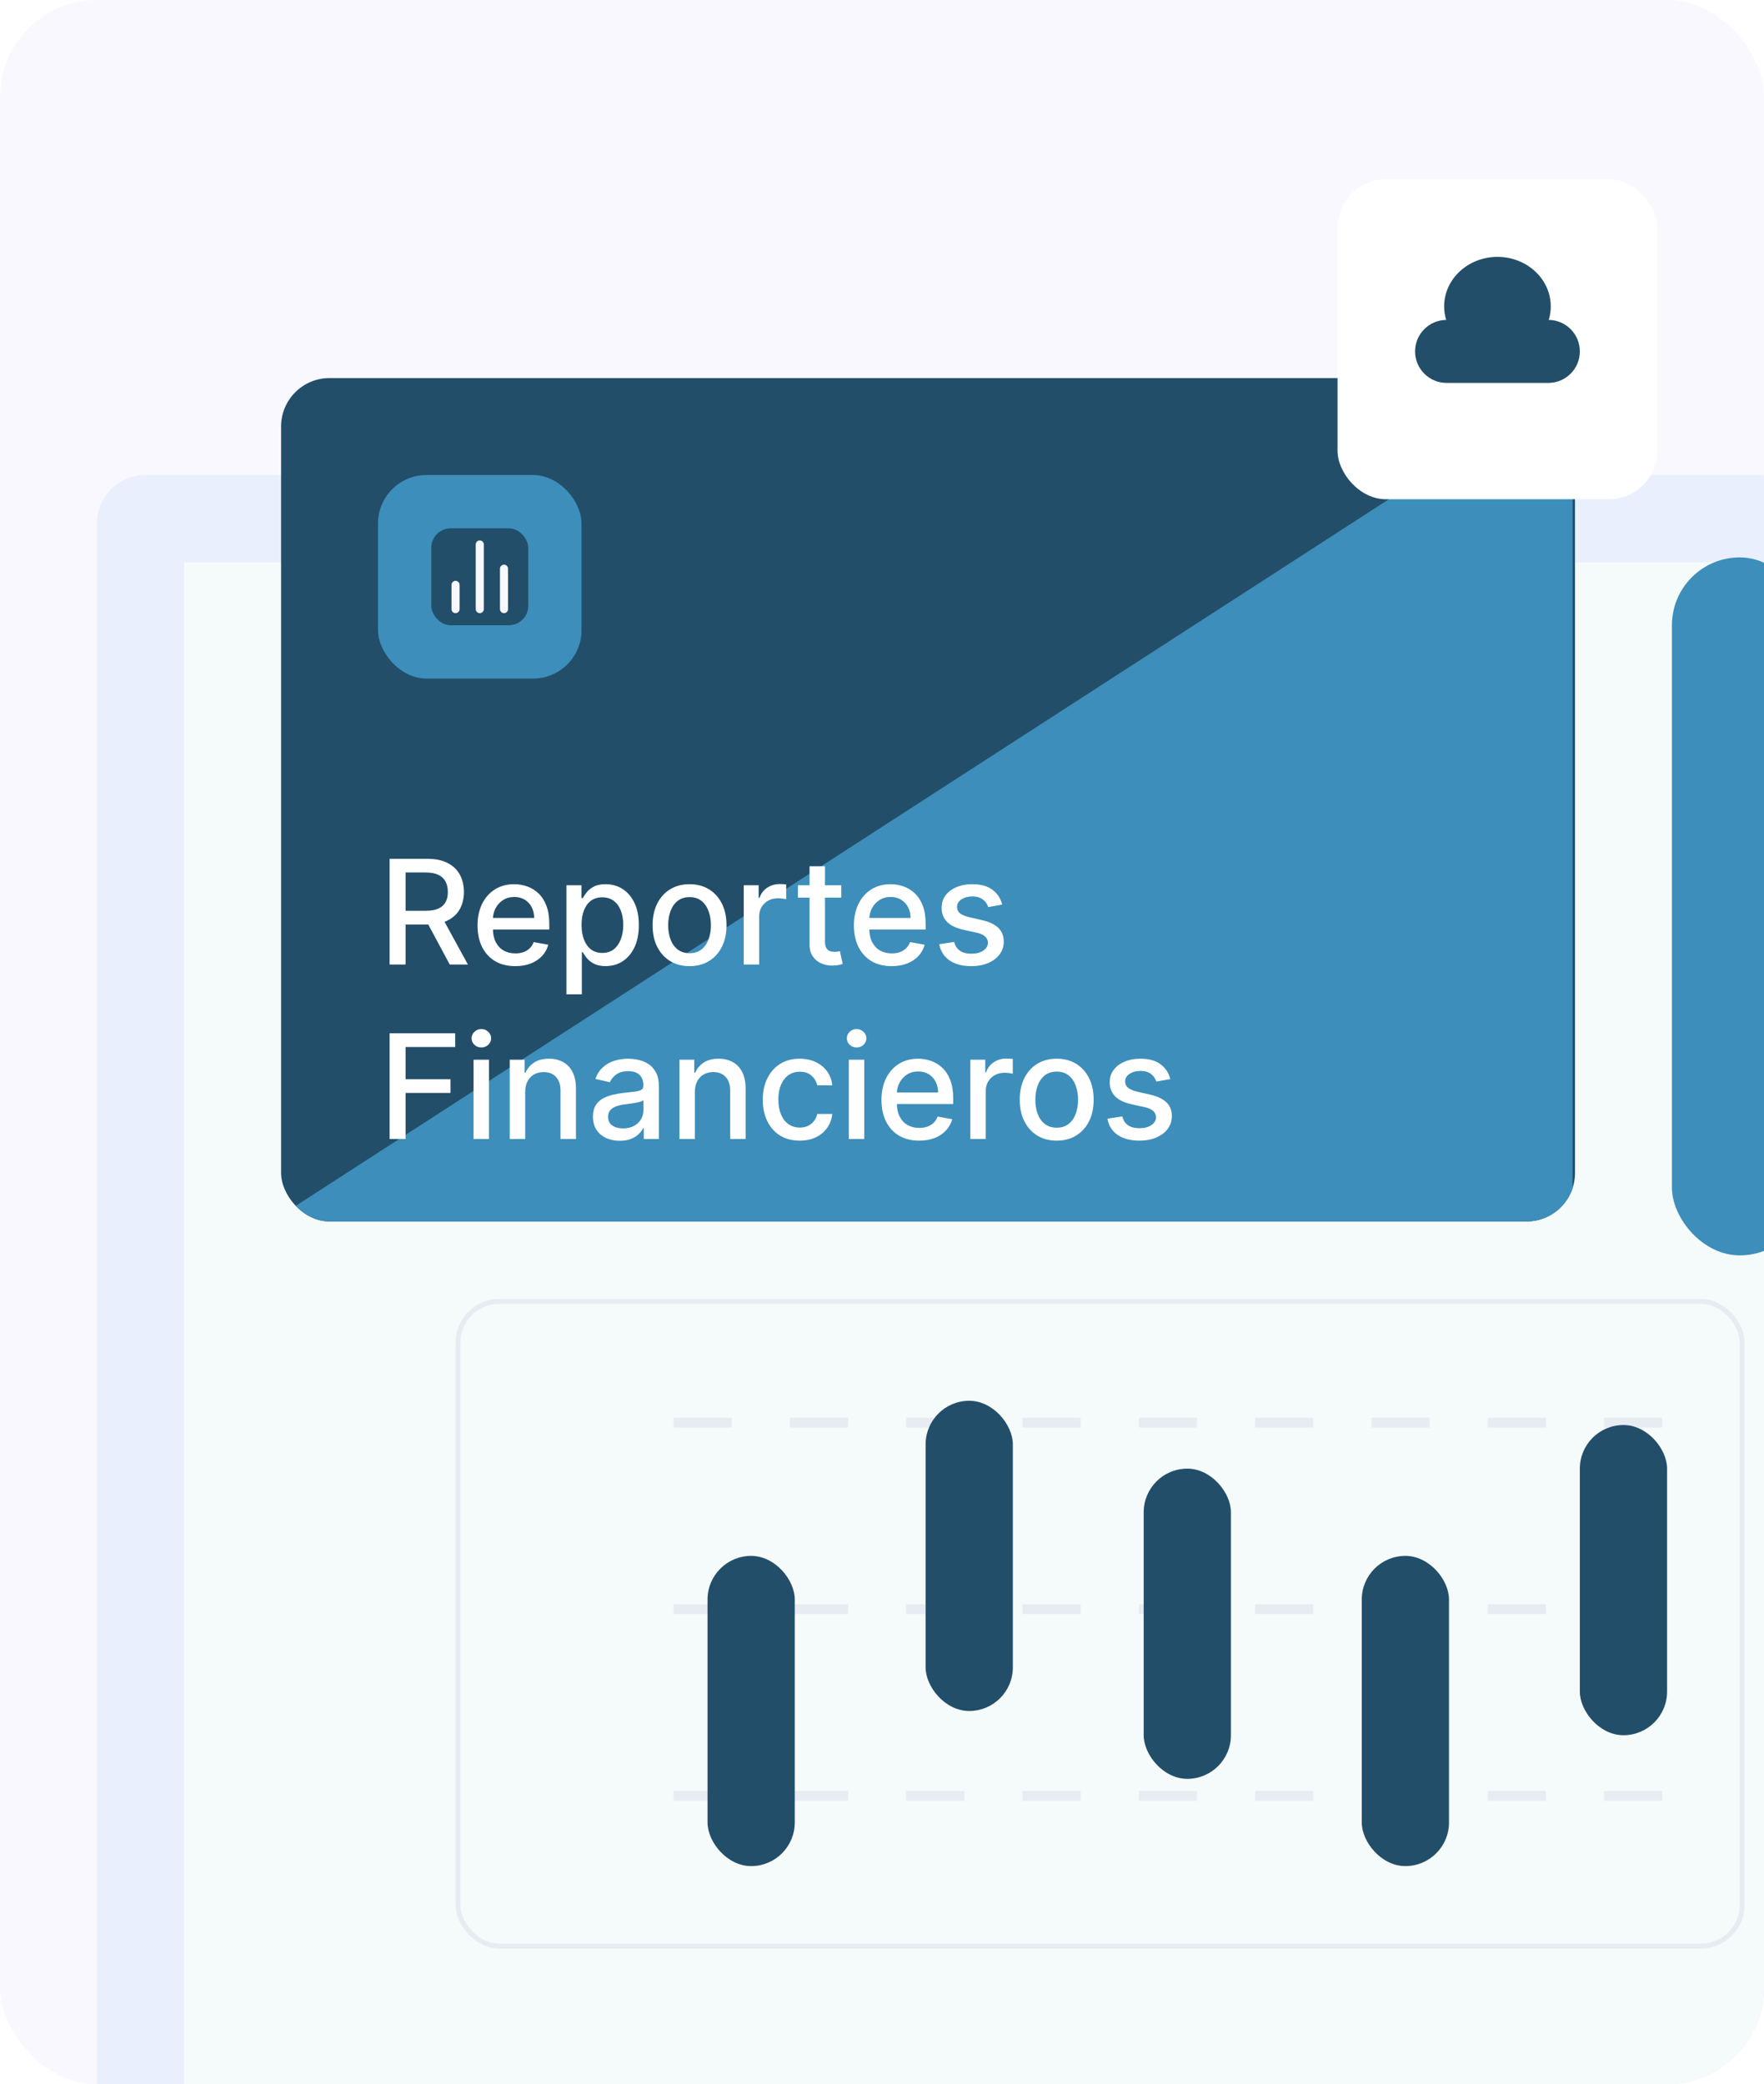 <svg width="364" height="430" viewBox="0 0 364 430" fill="none" xmlns="http://www.w3.org/2000/svg">
<g clip-path="url(#clip0_37_334)">
<rect width="364" height="430" rx="20" fill="#F9F8FE"/>
<rect x="20" y="98" width="353" height="351" rx="10" fill="#E9EFFC"/>
<rect x="38" y="116" width="326" height="314" fill="#F5FAFA"/>
<g filter="url(#filter0_d_37_334)">
<g clip-path="url(#clip1_37_334)">
<rect x="58" y="64" width="267" height="174" rx="10" fill="#224E6A"/>
<path d="M324.5 64.5L54.5 239H324.5V64.5Z" fill="#3D8EBA"/>
<rect x="78" y="84" width="42" height="42" rx="10" fill="#3D8EBA"/>
<rect x="89" y="95" width="20" height="20" rx="4" fill="#224E6A"/>
<path d="M104 111.667V103.333" stroke="#F9F8FE" stroke-width="1.667" stroke-linecap="round" stroke-linejoin="round"/>
<path d="M99 111.667V98.333" stroke="#F9F8FE" stroke-width="1.667" stroke-linecap="round" stroke-linejoin="round"/>
<path d="M94 111.667V106.667" stroke="#F9F8FE" stroke-width="1.667" stroke-linecap="round" stroke-linejoin="round"/>
<path d="M80.397 185V163.182H88.174C89.864 163.182 91.267 163.473 92.382 164.055C93.504 164.638 94.342 165.444 94.896 166.474C95.45 167.496 95.727 168.679 95.727 170.021C95.727 171.357 95.447 172.532 94.886 173.548C94.332 174.556 93.494 175.341 92.371 175.902C91.256 176.463 89.854 176.744 88.163 176.744H82.272V173.91H87.865C88.93 173.91 89.797 173.757 90.465 173.452C91.139 173.146 91.633 172.702 91.945 172.12C92.258 171.538 92.414 170.838 92.414 170.021C92.414 169.197 92.254 168.484 91.935 167.88C91.622 167.276 91.129 166.815 90.454 166.495C89.786 166.168 88.909 166.005 87.822 166.005H83.689V185H80.397ZM91.168 175.156L96.558 185H92.808L87.524 175.156H91.168ZM106.325 185.33C104.713 185.33 103.324 184.986 102.159 184.297C101.002 183.601 100.107 182.624 99.475 181.367C98.85 180.103 98.537 178.622 98.537 176.925C98.537 175.249 98.85 173.771 99.475 172.493C100.107 171.214 100.987 170.217 102.117 169.499C103.253 168.782 104.581 168.423 106.101 168.423C107.024 168.423 107.919 168.576 108.786 168.881C109.652 169.187 110.43 169.666 111.119 170.32C111.808 170.973 112.351 171.822 112.749 172.866C113.146 173.903 113.345 175.163 113.345 176.648V177.777H100.338V175.391H110.224C110.224 174.553 110.053 173.81 109.713 173.164C109.372 172.511 108.892 171.996 108.274 171.619C107.664 171.243 106.946 171.055 106.122 171.055C105.227 171.055 104.446 171.275 103.779 171.715C103.118 172.148 102.607 172.717 102.244 173.42C101.889 174.116 101.712 174.872 101.712 175.689V177.553C101.712 178.647 101.904 179.577 102.287 180.344C102.678 181.112 103.221 181.697 103.917 182.102C104.613 182.5 105.426 182.699 106.357 182.699C106.96 182.699 107.511 182.614 108.008 182.443C108.505 182.266 108.935 182.003 109.297 181.655C109.659 181.307 109.936 180.877 110.128 180.366L113.143 180.909C112.901 181.797 112.468 182.575 111.843 183.242C111.225 183.903 110.448 184.418 109.51 184.787C108.58 185.149 107.518 185.33 106.325 185.33ZM116.88 191.136V168.636H119.99V171.289H120.257C120.441 170.948 120.708 170.554 121.056 170.107C121.404 169.659 121.887 169.268 122.505 168.935C123.123 168.594 123.939 168.423 124.955 168.423C126.276 168.423 127.455 168.757 128.492 169.425C129.529 170.092 130.342 171.055 130.931 172.312C131.528 173.569 131.826 175.082 131.826 176.85C131.826 178.619 131.532 180.135 130.942 181.399C130.353 182.656 129.543 183.626 128.513 184.308C127.483 184.982 126.308 185.32 124.987 185.32C123.993 185.32 123.179 185.153 122.547 184.819C121.922 184.485 121.432 184.094 121.077 183.647C120.722 183.2 120.449 182.802 120.257 182.454H120.065V191.136H116.88ZM120.001 176.818C120.001 177.969 120.168 178.977 120.502 179.844C120.836 180.71 121.319 181.388 121.951 181.879C122.583 182.362 123.357 182.603 124.273 182.603C125.225 182.603 126.02 182.351 126.659 181.847C127.299 181.335 127.782 180.643 128.108 179.769C128.442 178.896 128.609 177.912 128.609 176.818C128.609 175.739 128.446 174.769 128.119 173.91C127.799 173.05 127.316 172.372 126.67 171.875C126.031 171.378 125.232 171.129 124.273 171.129C123.35 171.129 122.569 171.367 121.929 171.843C121.297 172.319 120.818 172.983 120.491 173.835C120.164 174.687 120.001 175.682 120.001 176.818ZM142.288 185.33C140.754 185.33 139.415 184.979 138.272 184.276C137.128 183.572 136.24 182.589 135.608 181.325C134.976 180.06 134.66 178.583 134.66 176.893C134.66 175.195 134.976 173.711 135.608 172.44C136.24 171.168 137.128 170.181 138.272 169.478C139.415 168.775 140.754 168.423 142.288 168.423C143.822 168.423 145.161 168.775 146.304 169.478C147.448 170.181 148.336 171.168 148.968 172.44C149.6 173.711 149.916 175.195 149.916 176.893C149.916 178.583 149.6 180.06 148.968 181.325C148.336 182.589 147.448 183.572 146.304 184.276C145.161 184.979 143.822 185.33 142.288 185.33ZM142.299 182.656C143.293 182.656 144.117 182.393 144.77 181.868C145.424 181.342 145.907 180.643 146.219 179.769C146.539 178.896 146.699 177.933 146.699 176.882C146.699 175.838 146.539 174.879 146.219 174.006C145.907 173.125 145.424 172.418 144.77 171.886C144.117 171.353 143.293 171.087 142.299 171.087C141.297 171.087 140.466 171.353 139.806 171.886C139.152 172.418 138.666 173.125 138.346 174.006C138.034 174.879 137.877 175.838 137.877 176.882C137.877 177.933 138.034 178.896 138.346 179.769C138.666 180.643 139.152 181.342 139.806 181.868C140.466 182.393 141.297 182.656 142.299 182.656ZM153.471 185V168.636H156.55V171.236H156.721C157.019 170.355 157.545 169.663 158.297 169.158C159.057 168.647 159.917 168.391 160.876 168.391C161.074 168.391 161.309 168.398 161.579 168.413C161.856 168.427 162.072 168.445 162.229 168.466V171.513C162.101 171.477 161.873 171.438 161.547 171.396C161.22 171.346 160.893 171.321 160.567 171.321C159.814 171.321 159.143 171.481 158.553 171.8C157.971 172.113 157.509 172.55 157.168 173.111C156.827 173.665 156.657 174.297 156.657 175.007V185H153.471ZM173.59 168.636V171.193H164.652V168.636H173.59ZM167.049 164.716H170.235V180.195C170.235 180.813 170.327 181.278 170.512 181.591C170.696 181.896 170.934 182.106 171.225 182.219C171.524 182.326 171.847 182.379 172.195 182.379C172.45 182.379 172.674 182.362 172.866 182.326C173.058 182.29 173.207 182.262 173.313 182.241L173.889 184.872C173.704 184.943 173.441 185.014 173.1 185.085C172.759 185.163 172.333 185.206 171.822 185.213C170.984 185.227 170.203 185.078 169.478 184.766C168.754 184.453 168.168 183.97 167.72 183.317C167.273 182.663 167.049 181.843 167.049 180.856V164.716ZM183.991 185.33C182.379 185.33 180.99 184.986 179.825 184.297C178.668 183.601 177.773 182.624 177.141 181.367C176.516 180.103 176.203 178.622 176.203 176.925C176.203 175.249 176.516 173.771 177.141 172.493C177.773 171.214 178.653 170.217 179.783 169.499C180.919 168.782 182.247 168.423 183.767 168.423C184.69 168.423 185.585 168.576 186.452 168.881C187.318 169.187 188.096 169.666 188.785 170.32C189.474 170.973 190.017 171.822 190.415 172.866C190.813 173.903 191.011 175.163 191.011 176.648V177.777H178.004V175.391H187.89C187.89 174.553 187.719 173.81 187.379 173.164C187.038 172.511 186.558 171.996 185.94 171.619C185.33 171.243 184.612 171.055 183.788 171.055C182.893 171.055 182.112 171.275 181.445 171.715C180.784 172.148 180.273 172.717 179.911 173.42C179.555 174.116 179.378 174.872 179.378 175.689V177.553C179.378 178.647 179.57 179.577 179.953 180.344C180.344 181.112 180.887 181.697 181.583 182.102C182.279 182.5 183.092 182.699 184.023 182.699C184.626 182.699 185.177 182.614 185.674 182.443C186.171 182.266 186.601 182.003 186.963 181.655C187.325 181.307 187.602 180.877 187.794 180.366L190.809 180.909C190.567 181.797 190.134 182.575 189.509 183.242C188.891 183.903 188.114 184.418 187.176 184.787C186.246 185.149 185.184 185.33 183.991 185.33ZM206.808 172.631L203.921 173.143C203.8 172.773 203.608 172.422 203.345 172.088C203.09 171.754 202.742 171.481 202.301 171.268C201.861 171.055 201.311 170.948 200.65 170.948C199.748 170.948 198.995 171.151 198.392 171.555C197.788 171.953 197.486 172.468 197.486 173.1C197.486 173.647 197.688 174.087 198.093 174.421C198.498 174.755 199.151 175.028 200.053 175.241L202.653 175.838C204.159 176.186 205.281 176.722 206.019 177.447C206.758 178.171 207.127 179.112 207.127 180.27C207.127 181.25 206.843 182.124 206.275 182.891C205.714 183.651 204.929 184.247 203.921 184.68C202.919 185.114 201.758 185.33 200.437 185.33C198.605 185.33 197.11 184.94 195.952 184.158C194.794 183.37 194.084 182.251 193.821 180.803L196.9 180.334C197.092 181.136 197.486 181.744 198.083 182.156C198.679 182.56 199.457 182.763 200.416 182.763C201.46 182.763 202.294 182.546 202.919 182.113C203.544 181.673 203.857 181.136 203.857 180.504C203.857 179.993 203.665 179.563 203.281 179.215C202.905 178.867 202.326 178.604 201.545 178.427L198.775 177.82C197.248 177.472 196.119 176.918 195.387 176.158C194.663 175.398 194.301 174.435 194.301 173.271C194.301 172.305 194.57 171.46 195.11 170.735C195.65 170.011 196.396 169.446 197.347 169.041C198.299 168.629 199.389 168.423 200.618 168.423C202.387 168.423 203.779 168.807 204.794 169.574C205.81 170.334 206.481 171.353 206.808 172.631ZM80.397 221V199.182H93.927V202.016H83.689V208.663H92.957V211.487H83.689V221H80.397ZM97.719 221V204.636H100.905V221H97.719ZM99.328 202.112C98.774 202.112 98.298 201.927 97.901 201.558C97.51 201.181 97.315 200.734 97.315 200.215C97.315 199.69 97.51 199.242 97.901 198.873C98.298 198.496 98.774 198.308 99.328 198.308C99.882 198.308 100.354 198.496 100.745 198.873C101.143 199.242 101.342 199.69 101.342 200.215C101.342 200.734 101.143 201.181 100.745 201.558C100.354 201.927 99.882 202.112 99.328 202.112ZM108.376 211.284V221H105.19V204.636H108.248V207.3H108.45C108.827 206.433 109.416 205.737 110.219 205.212C111.028 204.686 112.047 204.423 113.276 204.423C114.391 204.423 115.368 204.658 116.206 205.126C117.044 205.588 117.694 206.277 118.155 207.193C118.617 208.109 118.848 209.242 118.848 210.592V221H115.662V210.975C115.662 209.789 115.354 208.862 114.736 208.195C114.118 207.52 113.269 207.183 112.189 207.183C111.451 207.183 110.794 207.342 110.219 207.662C109.65 207.982 109.199 208.45 108.866 209.068C108.539 209.679 108.376 210.418 108.376 211.284ZM127.882 221.362C126.845 221.362 125.907 221.17 125.069 220.787C124.231 220.396 123.567 219.832 123.077 219.093C122.594 218.354 122.353 217.449 122.353 216.376C122.353 215.453 122.53 214.693 122.885 214.097C123.241 213.5 123.72 213.028 124.324 212.68C124.927 212.332 125.602 212.069 126.348 211.891C127.094 211.714 127.854 211.579 128.628 211.487C129.608 211.373 130.403 211.281 131.014 211.21C131.625 211.131 132.069 211.007 132.346 210.837C132.623 210.666 132.761 210.389 132.761 210.006V209.931C132.761 209.001 132.498 208.28 131.973 207.768C131.454 207.257 130.68 207.001 129.65 207.001C128.578 207.001 127.733 207.239 127.115 207.715C126.504 208.184 126.081 208.706 125.847 209.281L122.854 208.599C123.209 207.605 123.727 206.803 124.409 206.192C125.098 205.574 125.89 205.126 126.785 204.849C127.68 204.565 128.621 204.423 129.608 204.423C130.261 204.423 130.954 204.501 131.685 204.658C132.424 204.807 133.113 205.084 133.752 205.489C134.398 205.893 134.927 206.472 135.339 207.225C135.751 207.971 135.957 208.94 135.957 210.134V221H132.846V218.763H132.719C132.513 219.175 132.204 219.58 131.792 219.977C131.38 220.375 130.851 220.705 130.204 220.968C129.558 221.231 128.784 221.362 127.882 221.362ZM128.574 218.805C129.455 218.805 130.208 218.631 130.833 218.283C131.465 217.935 131.944 217.481 132.271 216.92C132.605 216.352 132.772 215.744 132.772 215.098V212.989C132.658 213.102 132.438 213.209 132.111 213.308C131.792 213.401 131.426 213.482 131.014 213.553C130.602 213.617 130.201 213.678 129.81 213.734C129.42 213.784 129.093 213.827 128.83 213.862C128.212 213.94 127.648 214.072 127.136 214.256C126.632 214.441 126.227 214.707 125.922 215.055C125.623 215.396 125.474 215.851 125.474 216.419C125.474 217.207 125.765 217.804 126.348 218.209C126.93 218.607 127.672 218.805 128.574 218.805ZM143.385 211.284V221H140.2V204.636H143.257V207.3H143.46C143.836 206.433 144.426 205.737 145.228 205.212C146.038 204.686 147.057 204.423 148.286 204.423C149.401 204.423 150.377 204.658 151.216 205.126C152.054 205.588 152.703 206.277 153.165 207.193C153.627 208.109 153.858 209.242 153.858 210.592V221H150.672V210.975C150.672 209.789 150.363 208.862 149.745 208.195C149.127 207.52 148.279 207.183 147.199 207.183C146.461 207.183 145.804 207.342 145.228 207.662C144.66 207.982 144.209 208.45 143.875 209.068C143.549 209.679 143.385 210.418 143.385 211.284ZM165.022 221.33C163.439 221.33 162.075 220.972 160.931 220.254C159.795 219.53 158.922 218.532 158.311 217.261C157.7 215.989 157.395 214.533 157.395 212.893C157.395 211.231 157.707 209.764 158.332 208.493C158.957 207.214 159.838 206.217 160.974 205.499C162.11 204.782 163.449 204.423 164.99 204.423C166.233 204.423 167.341 204.654 168.314 205.116C169.287 205.57 170.072 206.21 170.669 207.033C171.272 207.857 171.631 208.82 171.745 209.92H168.645C168.474 209.153 168.083 208.493 167.473 207.939C166.869 207.385 166.059 207.108 165.044 207.108C164.156 207.108 163.378 207.342 162.711 207.811C162.05 208.273 161.535 208.933 161.166 209.793C160.797 210.645 160.612 211.653 160.612 212.818C160.612 214.011 160.793 215.041 161.155 215.908C161.517 216.774 162.029 217.445 162.689 217.921C163.357 218.397 164.142 218.635 165.044 218.635C165.647 218.635 166.194 218.525 166.684 218.305C167.181 218.077 167.597 217.754 167.931 217.335C168.272 216.916 168.51 216.412 168.645 215.822H171.745C171.631 216.881 171.287 217.825 170.711 218.656C170.136 219.487 169.365 220.141 168.4 220.616C167.441 221.092 166.315 221.33 165.022 221.33ZM175.151 221V204.636H178.336V221H175.151ZM176.76 202.112C176.206 202.112 175.73 201.927 175.332 201.558C174.942 201.181 174.746 200.734 174.746 200.215C174.746 199.69 174.942 199.242 175.332 198.873C175.73 198.496 176.206 198.308 176.76 198.308C177.314 198.308 177.786 198.496 178.177 198.873C178.574 199.242 178.773 199.69 178.773 200.215C178.773 200.734 178.574 201.181 178.177 201.558C177.786 201.927 177.314 202.112 176.76 202.112ZM189.674 221.33C188.062 221.33 186.674 220.986 185.509 220.297C184.351 219.601 183.456 218.624 182.824 217.367C182.199 216.103 181.887 214.622 181.887 212.925C181.887 211.249 182.199 209.771 182.824 208.493C183.456 207.214 184.337 206.217 185.466 205.499C186.603 204.782 187.931 204.423 189.451 204.423C190.374 204.423 191.269 204.576 192.135 204.881C193.002 205.187 193.779 205.666 194.468 206.32C195.157 206.973 195.701 207.822 196.098 208.866C196.496 209.903 196.695 211.163 196.695 212.648V213.777H183.687V211.391H193.574C193.574 210.553 193.403 209.81 193.062 209.164C192.721 208.511 192.242 207.996 191.624 207.619C191.013 207.243 190.296 207.055 189.472 207.055C188.577 207.055 187.796 207.275 187.128 207.715C186.468 208.148 185.956 208.717 185.594 209.42C185.239 210.116 185.061 210.872 185.061 211.689V213.553C185.061 214.647 185.253 215.577 185.637 216.344C186.027 217.112 186.571 217.697 187.267 218.102C187.963 218.5 188.776 218.699 189.706 218.699C190.31 218.699 190.86 218.614 191.358 218.443C191.855 218.266 192.284 218.003 192.647 217.655C193.009 217.307 193.286 216.877 193.478 216.366L196.493 216.909C196.251 217.797 195.818 218.575 195.193 219.242C194.575 219.903 193.797 220.418 192.86 220.787C191.929 221.149 190.868 221.33 189.674 221.33ZM200.229 221V204.636H203.308V207.236H203.479C203.777 206.355 204.302 205.663 205.055 205.158C205.815 204.647 206.675 204.391 207.633 204.391C207.832 204.391 208.067 204.398 208.336 204.413C208.613 204.427 208.83 204.445 208.986 204.466V207.513C208.858 207.477 208.631 207.438 208.305 207.396C207.978 207.346 207.651 207.321 207.324 207.321C206.572 207.321 205.9 207.481 205.311 207.8C204.729 208.113 204.267 208.55 203.926 209.111C203.585 209.665 203.415 210.297 203.415 211.007V221H200.229ZM218.05 221.33C216.516 221.33 215.177 220.979 214.033 220.276C212.89 219.572 212.002 218.589 211.37 217.325C210.738 216.06 210.422 214.583 210.422 212.893C210.422 211.195 210.738 209.711 211.37 208.44C212.002 207.168 212.89 206.181 214.033 205.478C215.177 204.775 216.516 204.423 218.05 204.423C219.584 204.423 220.923 204.775 222.066 205.478C223.21 206.181 224.097 207.168 224.729 208.44C225.362 209.711 225.678 211.195 225.678 212.893C225.678 214.583 225.362 216.06 224.729 217.325C224.097 218.589 223.21 219.572 222.066 220.276C220.923 220.979 219.584 221.33 218.05 221.33ZM218.06 218.656C219.055 218.656 219.879 218.393 220.532 217.868C221.185 217.342 221.668 216.643 221.981 215.769C222.3 214.896 222.46 213.933 222.46 212.882C222.46 211.838 222.3 210.879 221.981 210.006C221.668 209.125 221.185 208.418 220.532 207.886C219.879 207.353 219.055 207.087 218.06 207.087C217.059 207.087 216.228 207.353 215.567 207.886C214.914 208.418 214.428 209.125 214.108 210.006C213.795 210.879 213.639 211.838 213.639 212.882C213.639 213.933 213.795 214.896 214.108 215.769C214.428 216.643 214.914 217.342 215.567 217.868C216.228 218.393 217.059 218.656 218.06 218.656ZM241.495 208.631L238.608 209.143C238.487 208.773 238.296 208.422 238.033 208.088C237.777 207.754 237.429 207.481 236.989 207.268C236.548 207.055 235.998 206.948 235.338 206.948C234.436 206.948 233.683 207.151 233.079 207.555C232.475 207.953 232.173 208.468 232.173 209.1C232.173 209.647 232.376 210.087 232.781 210.421C233.186 210.755 233.839 211.028 234.741 211.241L237.34 211.838C238.846 212.186 239.968 212.722 240.707 213.447C241.445 214.171 241.815 215.112 241.815 216.27C241.815 217.25 241.531 218.124 240.963 218.891C240.401 219.651 239.617 220.247 238.608 220.68C237.607 221.114 236.445 221.33 235.124 221.33C233.292 221.33 231.797 220.94 230.639 220.158C229.482 219.37 228.771 218.251 228.509 216.803L231.588 216.334C231.779 217.136 232.173 217.744 232.77 218.156C233.367 218.56 234.144 218.763 235.103 218.763C236.147 218.763 236.982 218.546 237.607 218.113C238.232 217.673 238.544 217.136 238.544 216.504C238.544 215.993 238.352 215.563 237.969 215.215C237.593 214.867 237.014 214.604 236.232 214.427L233.463 213.82C231.936 213.472 230.806 212.918 230.075 212.158C229.35 211.398 228.988 210.435 228.988 209.271C228.988 208.305 229.258 207.46 229.798 206.735C230.338 206.011 231.083 205.446 232.035 205.041C232.987 204.629 234.077 204.423 235.306 204.423C237.074 204.423 238.466 204.807 239.482 205.574C240.497 206.334 241.169 207.353 241.495 208.631Z" fill="white"/>
</g>
</g>
<g filter="url(#filter1_d_37_334)">
<rect x="276" y="33" width="66" height="66" rx="10" fill="white"/>
</g>
<path d="M309 53C315.075 53 320 57.573 320 63.214C320 64.181 319.851 65.115 319.581 66.002C323.134 66.045 326 68.937 326 72.5C326 76.09 323.09 79 319.5 79H298.5C294.91 79 292 76.09 292 72.5C292 68.938 294.866 66.046 298.418 66.002C298.148 65.116 298 64.181 298 63.214C298 57.573 302.925 53 309 53Z" fill="#224E6A"/>
<rect x="345" y="115" width="28" height="144" rx="14" fill="#3D8EBA"/>
<path d="M139 293.5H349.5" stroke="#E7ECF3" stroke-width="2" stroke-dasharray="12 12"/>
<path d="M139 332H349.5" stroke="#E7ECF3" stroke-width="2" stroke-dasharray="12 12"/>
<path d="M139 370.5H349.5" stroke="#E7ECF3" stroke-width="2" stroke-dasharray="12 12"/>
<rect x="94.5" y="268.5" width="265" height="133" rx="8.5" stroke="#E7ECF3"/>
<rect x="146" y="321" width="18" height="64" rx="9" fill="#224E6A"/>
<rect x="191" y="289" width="18" height="64" rx="9" fill="#224E6A"/>
<rect x="236" y="303" width="18" height="64" rx="9" fill="#224E6A"/>
<rect x="281" y="321" width="18" height="64" rx="9" fill="#224E6A"/>
<rect x="326" y="294" width="18" height="64" rx="9" fill="#224E6A"/>
</g>
<defs>
<filter id="filter0_d_37_334" x="14" y="34" width="355" height="262" filterUnits="userSpaceOnUse" color-interpolation-filters="sRGB">
<feFlood flood-opacity="0" result="BackgroundImageFix"/>
<feColorMatrix in="SourceAlpha" type="matrix" values="0 0 0 0 0 0 0 0 0 0 0 0 0 0 0 0 0 0 127 0" result="hardAlpha"/>
<feOffset dy="14"/>
<feGaussianBlur stdDeviation="22"/>
<feComposite in2="hardAlpha" operator="out"/>
<feColorMatrix type="matrix" values="0 0 0 0 0 0 0 0 0 0 0 0 0 0 0 0 0 0 0.15 0"/>
<feBlend mode="normal" in2="BackgroundImageFix" result="effect1_dropShadow_37_334"/>
<feBlend mode="normal" in="SourceGraphic" in2="effect1_dropShadow_37_334" result="shape"/>
</filter>
<filter id="filter1_d_37_334" x="267" y="28" width="84" height="84" filterUnits="userSpaceOnUse" color-interpolation-filters="sRGB">
<feFlood flood-opacity="0" result="BackgroundImageFix"/>
<feColorMatrix in="SourceAlpha" type="matrix" values="0 0 0 0 0 0 0 0 0 0 0 0 0 0 0 0 0 0 127 0" result="hardAlpha"/>
<feOffset dy="4"/>
<feGaussianBlur stdDeviation="4.5"/>
<feComposite in2="hardAlpha" operator="out"/>
<feColorMatrix type="matrix" values="0 0 0 0 0 0 0 0 0 0 0 0 0 0 0 0 0 0 0.05 0"/>
<feBlend mode="normal" in2="BackgroundImageFix" result="effect1_dropShadow_37_334"/>
<feBlend mode="normal" in="SourceGraphic" in2="effect1_dropShadow_37_334" result="shape"/>
</filter>
<clipPath id="clip0_37_334">
<rect width="364" height="430" rx="20" fill="white"/>
</clipPath>
<clipPath id="clip1_37_334">
<rect x="58" y="64" width="267" height="174" rx="10" fill="white"/>
</clipPath>
</defs>
</svg>
